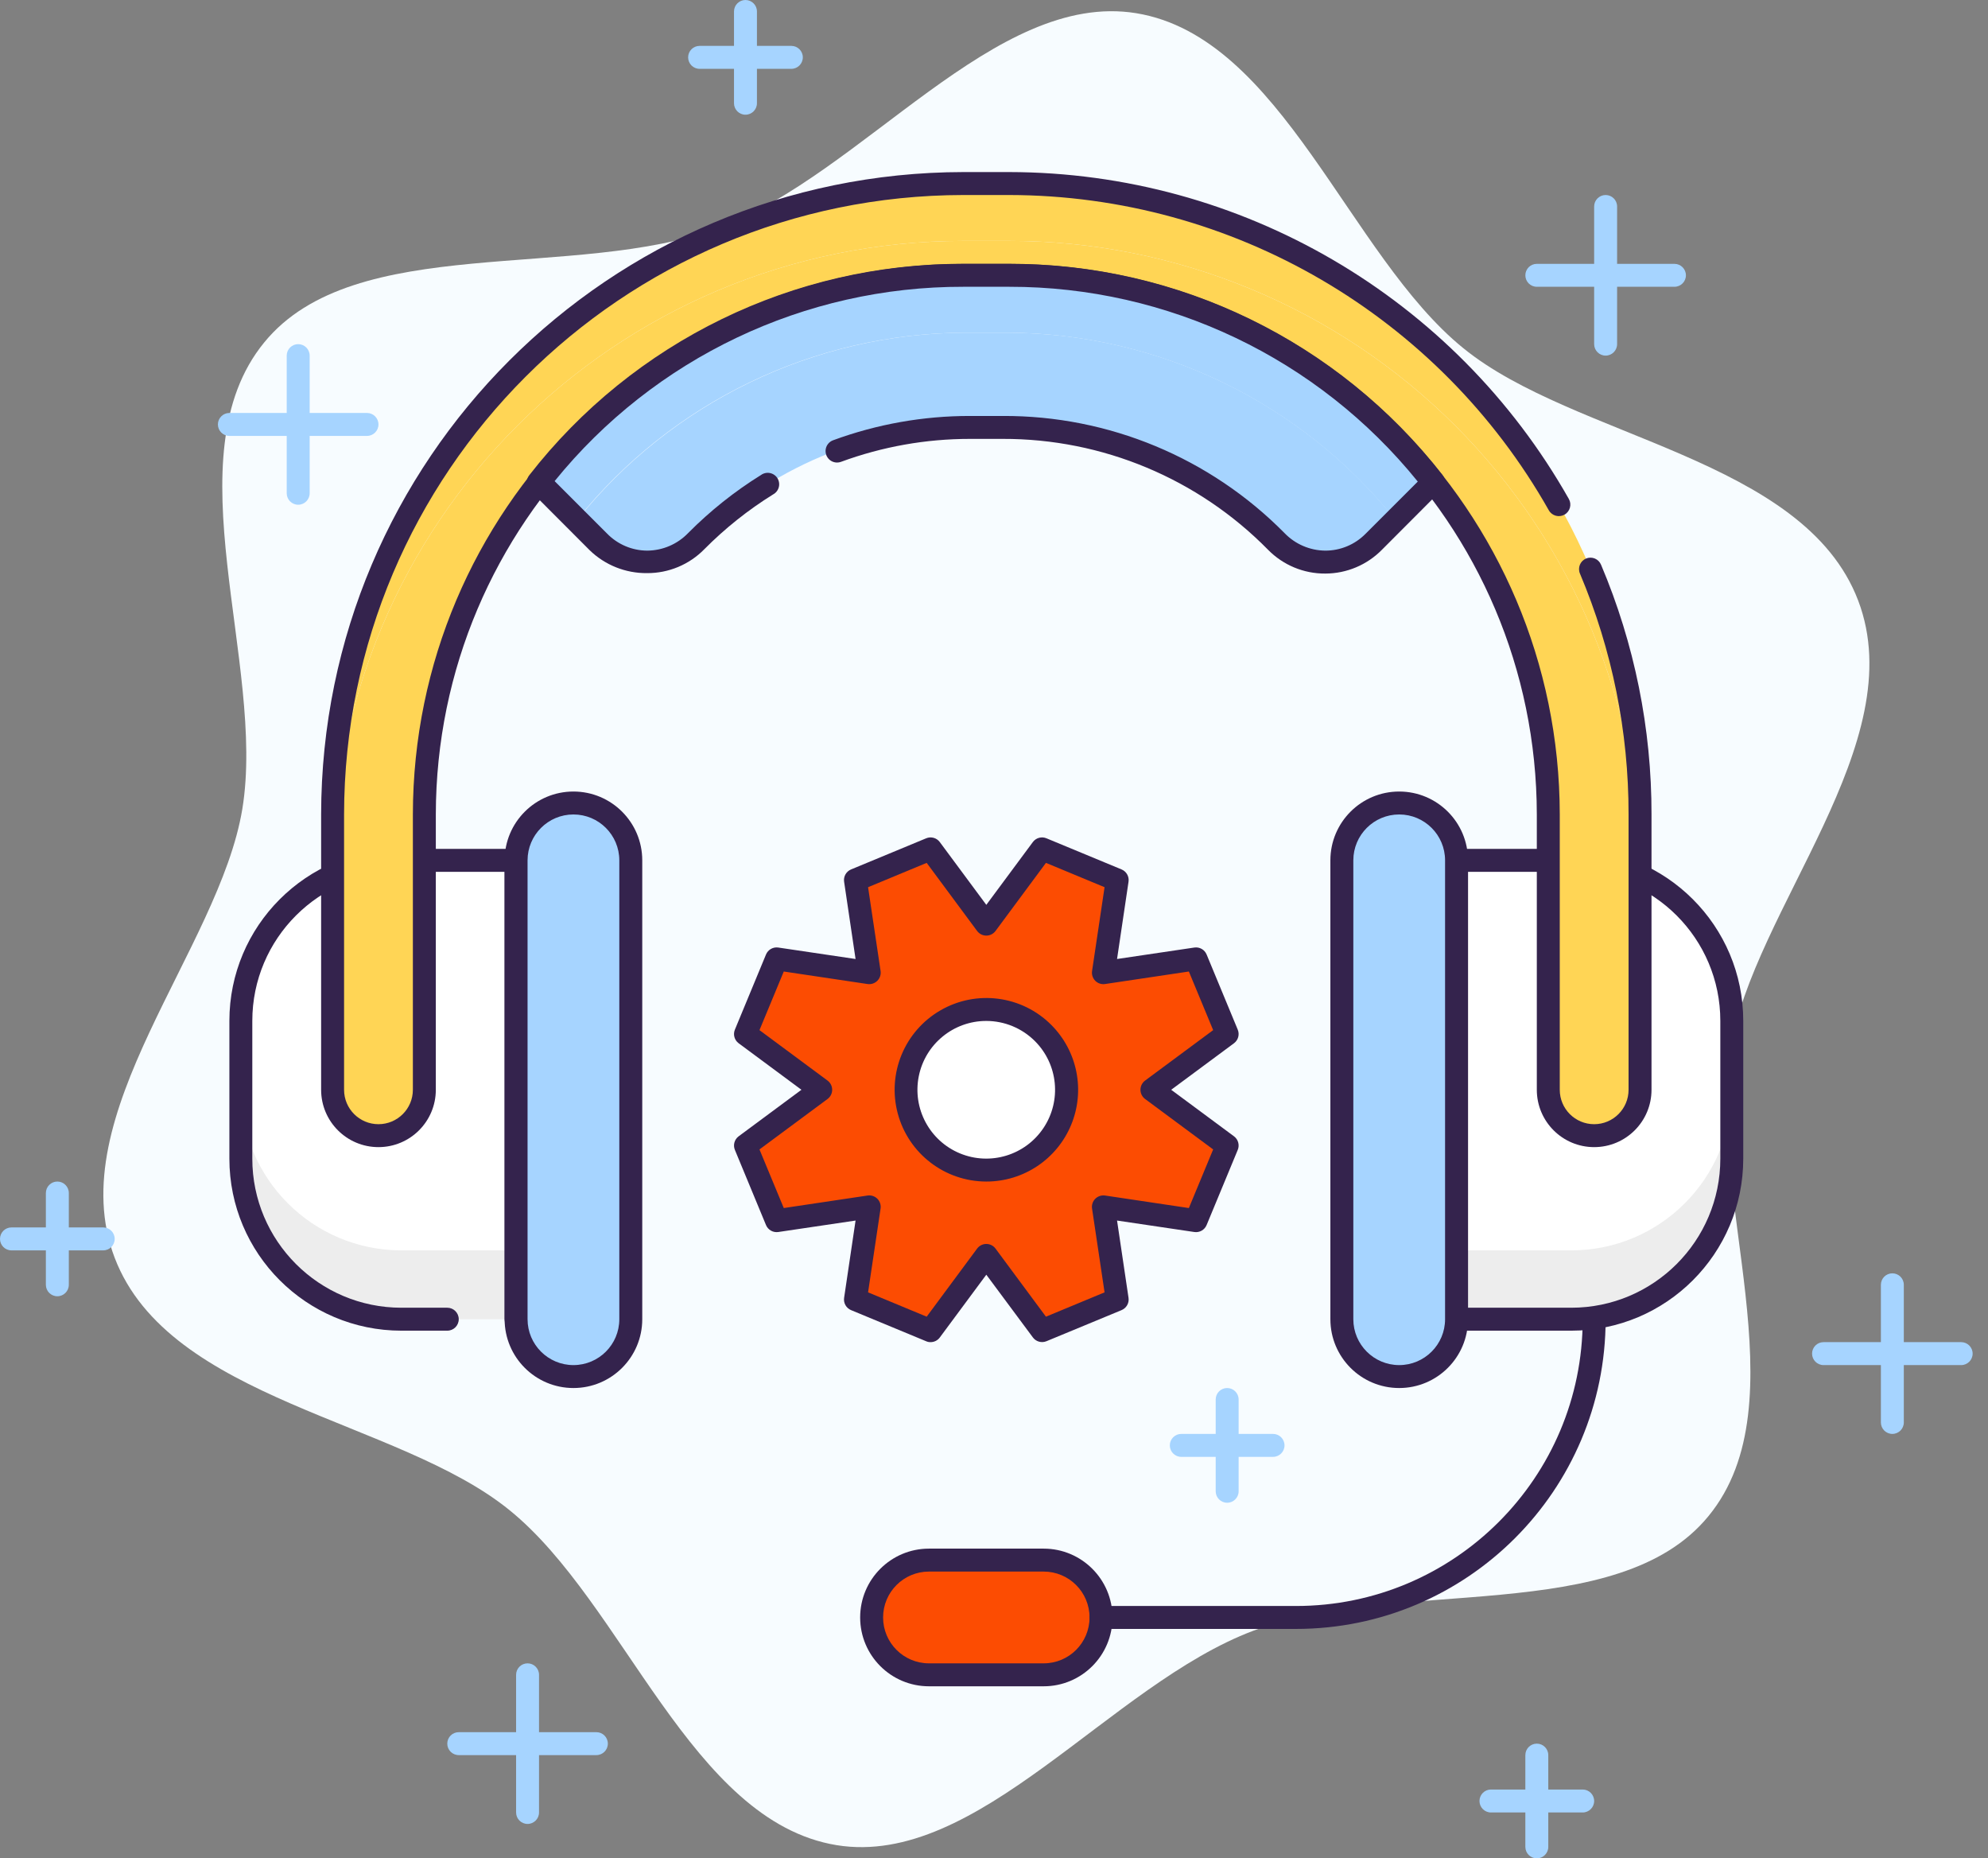<?xml version="1.0" encoding="UTF-8"?>
<svg width="107px" height="100px" viewBox="0 0 107 100" version="1.1" xmlns="http://www.w3.org/2000/svg" xmlns:xlink="http://www.w3.org/1999/xlink">
    <rect x="0" y="0" width="107" height="100" fill="#808080" stroke="none"/>
    <title>Humans &amp; Automated Tool Testing Icon</title>
    <g id="Page-1" stroke="none" stroke-width="1" fill="none" fill-rule="evenodd">
        <g id="Grahpics-&amp;-Icons-for-3rd-Tier-Pages" transform="translate(-786, -12345)" fill-rule="nonzero">
            <g id="Accessibility-Testing" transform="translate(235, 12212)">
                <g id="Icons" transform="translate(61, 133)">
                    <g id="Humans-&amp;-Automated-Tool-Testing-Icon" transform="translate(490, 0)">
                        <path d="M93.13,56.481 C94.364,48.914 102.938,40 100.012,32.315 C97.086,24.63 84.735,23.599 78.759,18.735 C72.586,13.735 69.006,1.994 61.154,0.71 C53.549,-0.525 46.444,9.352 38.716,12.253 C30.988,15.154 19.093,12.457 14.222,18.426 C9.191,24.562 14.327,35.71 13.043,43.531 C11.796,51.086 3.235,60 6.173,67.685 C9.111,75.37 21.451,76.401 27.426,81.265 C33.599,86.265 37.179,98.006 45.031,99.29 C52.636,100.525 59.741,90.648 67.469,87.747 C75.198,84.846 87.093,87.543 91.963,81.574 C96.981,75.451 91.846,64.29 93.13,56.481 Z" id="Path" fill="#F7FCFF"></path>
                        <path d="M56.173,90.123 L50,90.123 C48.295,90.123 46.914,88.742 46.914,87.037 L46.914,87.037 C46.914,85.332 48.295,83.951 50,83.951 L56.173,83.951 C56.991,83.951 57.776,84.276 58.355,84.855 C58.934,85.433 59.259,86.218 59.259,87.037 L59.259,87.037 C59.259,87.856 58.934,88.641 58.355,89.219 C57.776,89.798 56.991,90.123 56.173,90.123 Z" id="Path" fill="#FC4C02"></path>
                        <path d="M56.173,86.42 L50,86.42 C48.296,86.42 46.914,87.247 46.914,88.272 C46.914,89.296 48.296,90.123 50,90.123 L56.173,90.123 C57.877,90.123 59.259,89.296 59.259,88.272 C59.259,87.247 57.877,86.42 56.173,86.42 Z" id="Path" fill="#FC4C02"></path>
                        <path d="M56.173,90.741 L50,90.741 C47.955,90.741 46.296,89.083 46.296,87.037 C46.296,84.992 47.955,83.333 50,83.333 L56.173,83.333 C58.218,83.333 59.877,84.992 59.877,87.037 C59.877,89.083 58.218,90.741 56.173,90.741 Z M50,84.568 C48.636,84.568 47.531,85.673 47.531,87.037 C47.531,88.401 48.636,89.506 50,89.506 L56.173,89.506 C57.537,89.506 58.642,88.401 58.642,87.037 C58.642,85.673 57.537,84.568 56.173,84.568 L50,84.568 Z" id="Shape" fill="#34234D"></path>
                        <path d="M69.753,87.654 L59.259,87.654 C58.918,87.654 58.642,87.378 58.642,87.037 C58.642,86.696 58.918,86.42 59.259,86.42 L69.753,86.42 C78.276,86.42 85.185,79.511 85.185,70.988 L85.185,64.815 C85.185,64.474 85.462,64.198 85.802,64.198 C86.143,64.198 86.42,64.474 86.42,64.815 L86.42,70.988 C86.42,80.192 78.958,87.654 69.753,87.654 L69.753,87.654 Z" id="Path" fill="#34234D"></path>
                        <path d="M21.605,46.296 L27.778,46.296 L27.778,70.988 L21.605,70.988 C16.832,70.988 12.963,67.119 12.963,62.346 L12.963,54.938 C12.963,50.165 16.832,46.296 21.605,46.296 Z" id="Path" fill="#EDEDED"></path>
                        <path d="M78.395,46.296 L84.568,46.296 C89.341,46.296 93.21,50.165 93.21,54.938 L93.21,62.346 C93.21,67.119 89.341,70.988 84.568,70.988 L78.395,70.988 L78.395,46.296 Z" id="Path" fill="#EDEDED"></path>
                        <path d="M21.605,46.296 L27.778,46.296 L27.778,67.284 L21.605,67.284 C16.832,67.284 12.963,63.415 12.963,58.642 L12.963,54.938 C12.963,50.165 16.832,46.296 21.605,46.296 Z" id="Path" fill="#FFFFFF"></path>
                        <path d="M78.395,46.296 L84.568,46.296 C89.341,46.296 93.21,50.165 93.21,54.938 L93.21,58.642 C93.21,63.415 89.341,67.284 84.568,67.284 L78.395,67.284 L78.395,46.296 Z" id="Path" fill="#FFFFFF"></path>
                        <path d="M27.778,71.605 C27.437,71.605 27.16,71.329 27.16,70.988 L27.16,46.914 L21.605,46.914 C17.173,46.914 13.58,50.506 13.58,54.938 L13.58,62.346 C13.58,66.778 17.173,70.37 21.605,70.37 L24.074,70.37 C24.415,70.37 24.691,70.647 24.691,70.988 C24.691,71.329 24.415,71.605 24.074,71.605 L21.605,71.605 C16.491,71.605 12.346,67.459 12.346,62.346 L12.346,54.938 C12.346,49.825 16.491,45.679 21.605,45.679 L27.778,45.679 C28.119,45.679 28.395,45.955 28.395,46.296 L28.395,70.988 C28.395,71.329 28.119,71.605 27.778,71.605 Z" id="Path" fill="#34234D"></path>
                        <path d="M84.568,71.605 L78.395,71.605 C78.054,71.605 77.778,71.329 77.778,70.988 L77.778,46.296 C77.778,45.955 78.054,45.679 78.395,45.679 L84.568,45.679 C89.682,45.679 93.827,49.825 93.827,54.938 L93.827,62.346 C93.827,67.459 89.682,71.605 84.568,71.605 Z M79.012,70.37 L84.568,70.37 C89,70.37 92.593,66.778 92.593,62.346 L92.593,54.938 C92.593,50.506 89,46.914 84.568,46.914 L79.012,46.914 L79.012,70.37 Z" id="Shape" fill="#34234D"></path>
                        <path d="M54.321,9.877 L51.852,9.877 C33.101,9.877 17.901,25.077 17.901,43.827 L17.901,46.914 C17.901,28.163 33.101,12.963 51.852,12.963 L54.321,12.963 C63.325,12.963 71.961,16.54 78.328,22.907 C84.695,29.274 88.272,37.909 88.272,46.914 L88.272,43.827 C88.272,25.077 73.071,9.877 54.321,9.877 Z" id="Path" fill="#FFD555"></path>
                        <path d="M54.321,12.963 L51.852,12.963 C33.101,12.963 17.901,28.163 17.901,46.914 L17.901,58.642 C17.901,60.006 19.007,61.111 20.37,61.111 C21.734,61.111 22.84,60.006 22.84,58.642 L22.84,43.827 C22.84,27.804 35.829,14.815 51.852,14.815 L54.321,14.815 C62.016,14.815 69.395,17.871 74.836,23.312 C80.277,28.753 83.333,36.133 83.333,43.827 L83.333,58.642 C83.333,60.006 84.439,61.111 85.802,61.111 C87.166,61.111 88.272,60.006 88.272,58.642 L88.272,46.914 C88.272,37.909 84.695,29.274 78.328,22.907 C71.961,16.54 63.325,12.963 54.321,12.963 L54.321,12.963 Z" id="Path" fill="#FFD555"></path>
                        <path d="M85.802,61.728 C84.098,61.728 82.716,60.347 82.716,58.642 L82.716,43.827 C82.696,28.153 69.995,15.453 54.321,15.432 L51.852,15.432 C36.178,15.453 23.477,28.153 23.457,43.827 L23.457,58.642 C23.457,60.347 22.075,61.728 20.37,61.728 C18.666,61.728 17.284,60.347 17.284,58.642 L17.284,43.827 C17.304,24.744 32.769,9.28 51.852,9.259 L54.321,9.259 C66.793,9.276 78.294,15.992 84.438,26.846 C84.609,27.142 84.506,27.521 84.21,27.691 C83.913,27.862 83.535,27.76 83.364,27.463 C77.442,16.993 66.35,10.512 54.321,10.494 L51.852,10.494 C33.451,10.514 18.539,25.426 18.519,43.827 L18.519,58.642 C18.519,59.665 19.348,60.494 20.37,60.494 C21.393,60.494 22.222,59.665 22.222,58.642 L22.222,43.827 C22.239,27.47 35.495,14.215 51.852,14.198 L54.321,14.198 C70.678,14.215 83.934,27.47 83.951,43.827 L83.951,58.642 C83.951,59.665 84.78,60.494 85.802,60.494 C86.825,60.494 87.654,59.665 87.654,58.642 L87.654,43.827 C87.66,39.374 86.77,34.966 85.037,30.864 C84.904,30.551 85.051,30.189 85.364,30.056 C85.516,29.992 85.686,29.992 85.838,30.054 C85.989,30.117 86.11,30.237 86.173,30.389 C87.973,34.64 88.897,39.211 88.889,43.827 L88.889,58.642 C88.889,60.347 87.507,61.728 85.802,61.728 Z" id="Path" fill="#34234D"></path>
                        <path d="M51.914,17.901 L54.259,17.901 C62.372,17.947 70.031,21.651 75.105,27.981 L77.16,25.926 C71.667,18.9 63.24,14.8 54.321,14.815 L51.852,14.815 C42.933,14.8 34.506,18.9 29.012,25.926 L31.056,27.969 C36.134,21.639 43.798,17.94 51.914,17.901 L51.914,17.901 Z" id="Path" fill="#A6D4FF"></path>
                        <path d="M37.481,29.123 C41.362,25.174 46.667,22.95 52.204,22.951 L53.969,22.951 C59.506,22.95 64.811,25.174 68.691,29.123 C69.387,29.823 70.332,30.216 71.318,30.216 C72.304,30.216 73.249,29.823 73.944,29.123 L75.105,27.963 C70.028,21.639 62.369,17.942 54.259,17.901 L51.914,17.901 C43.801,17.947 36.141,21.651 31.068,27.981 L32.228,29.142 C32.926,29.839 33.873,30.229 34.859,30.225 C35.845,30.222 36.789,29.825 37.481,29.123 Z" id="Path" fill="#A6D4FF"></path>
                        <path d="M71.333,30.864 L71.333,30.864 C70.173,30.873 69.059,30.409 68.247,29.58 C64.482,25.752 59.333,23.602 53.963,23.617 L52.204,23.617 C49.836,23.616 47.487,24.034 45.265,24.852 C45.058,24.928 44.826,24.888 44.656,24.746 C44.487,24.605 44.406,24.383 44.443,24.166 C44.481,23.948 44.632,23.767 44.84,23.691 C47.198,22.824 49.691,22.381 52.204,22.383 L53.969,22.383 C59.666,22.359 65.133,24.63 69.136,28.685 C69.709,29.28 70.496,29.62 71.321,29.63 L71.321,29.63 C72.137,29.634 72.92,29.309 73.494,28.728 L76.309,25.914 C70.941,19.275 62.858,15.421 54.321,15.432 L51.852,15.432 C43.315,15.412 35.227,19.256 29.852,25.889 L32.667,28.704 C33.236,29.293 34.02,29.628 34.84,29.63 L34.84,29.63 C35.669,29.623 36.461,29.283 37.037,28.685 C38.217,27.495 39.533,26.446 40.957,25.562 C41.143,25.425 41.39,25.404 41.597,25.508 C41.804,25.611 41.935,25.821 41.938,26.052 C41.941,26.283 41.815,26.496 41.611,26.605 C40.266,27.44 39.022,28.431 37.907,29.556 C37.095,30.384 35.981,30.848 34.821,30.84 C33.67,30.851 32.56,30.408 31.735,29.605 L28.531,26.395 C28.312,26.175 28.29,25.826 28.481,25.58 C34.087,18.37 42.719,14.166 51.852,14.198 L54.321,14.198 C63.43,14.177 72.037,18.37 77.636,25.556 C77.827,25.801 77.806,26.15 77.586,26.37 L74.383,29.58 C73.579,30.399 72.481,30.862 71.333,30.864 L71.333,30.864 Z" id="Path" fill="#34234D"></path>
                        <path d="M30.864,74.074 L30.864,74.074 C32.569,74.074 33.951,72.692 33.951,70.988 L33.951,46.296 C33.951,44.592 32.569,43.21 30.864,43.21 L30.864,43.21 C29.16,43.21 27.778,44.592 27.778,46.296 L27.778,70.988 C27.778,72.692 29.16,74.074 30.864,74.074 Z" id="Path" fill="#A6D4FF"></path>
                        <path d="M75.309,74.074 L75.309,74.074 C77.013,74.074 78.395,72.692 78.395,70.988 L78.395,46.296 C78.395,44.592 77.013,43.21 75.309,43.21 L75.309,43.21 C73.604,43.21 72.222,44.592 72.222,46.296 L72.222,70.988 C72.222,72.692 73.604,74.074 75.309,74.074 L75.309,74.074 Z" id="Path" fill="#A6D4FF"></path>
                        <path d="M30.864,74.074 L30.864,74.074 C32.569,74.074 33.951,72.692 33.951,70.988 L33.951,51.235 C33.951,49.53 32.569,48.148 30.864,48.148 L30.864,48.148 C29.16,48.148 27.778,49.53 27.778,51.235 L27.778,70.988 C27.778,72.692 29.16,74.074 30.864,74.074 Z" id="Path" fill="#A6D4FF"></path>
                        <path d="M75.309,74.074 L75.309,74.074 C77.013,74.074 78.395,72.692 78.395,70.988 L78.395,51.235 C78.395,49.53 77.013,48.148 75.309,48.148 L75.309,48.148 C73.604,48.148 72.222,49.53 72.222,51.235 L72.222,70.988 C72.222,72.692 73.604,74.074 75.309,74.074 L75.309,74.074 Z" id="Path" fill="#A6D4FF"></path>
                        <path d="M30.864,74.691 C28.819,74.691 27.16,73.033 27.16,70.988 L27.16,46.296 C27.16,44.251 28.819,42.593 30.864,42.593 C32.91,42.593 34.568,44.251 34.568,46.296 L34.568,70.988 C34.568,73.033 32.91,74.691 30.864,74.691 L30.864,74.691 Z M30.864,43.827 C29.501,43.827 28.395,44.933 28.395,46.296 L28.395,70.988 C28.395,72.351 29.501,73.457 30.864,73.457 C32.228,73.457 33.333,72.351 33.333,70.988 L33.333,46.296 C33.333,44.933 32.228,43.827 30.864,43.827 Z" id="Shape" fill="#34234D"></path>
                        <path d="M75.309,74.691 C73.263,74.691 71.605,73.033 71.605,70.988 L71.605,46.296 C71.605,44.251 73.263,42.593 75.309,42.593 C77.354,42.593 79.012,44.251 79.012,46.296 L79.012,70.988 C79.012,73.033 77.354,74.691 75.309,74.691 L75.309,74.691 Z M75.309,43.827 C73.945,43.827 72.84,44.933 72.84,46.296 L72.84,70.988 C72.84,72.351 73.945,73.457 75.309,73.457 C76.672,73.457 77.778,72.351 77.778,70.988 L77.778,46.296 C77.778,44.933 76.672,43.827 75.309,43.827 Z" id="Shape" fill="#34234D"></path>
                        <polygon id="Path" fill="#FC4C02" points="66.049 55.642 64.377 51.599 59.389 52.34 60.13 47.352 56.086 45.679 53.086 49.728 50.086 45.679 46.043 47.352 46.784 52.34 41.796 51.599 40.123 55.642 44.173 58.642 40.123 61.642 41.796 65.685 46.784 64.944 46.043 69.932 50.086 71.605 53.086 67.556 56.086 71.605 60.13 69.932 59.389 64.944 64.377 65.685 66.049 61.642 62 58.642"></polygon>
                        <path d="M66.049,55.642 L64.377,51.599 L59.389,52.34 L60.13,47.352 L56.086,45.679 L53.086,49.728 L50.086,45.679 L46.043,47.352 L46.784,52.34 L41.796,51.599 L40.123,55.642 C40.123,55.642 44.716,52.87 53.086,52.87 C61.457,52.87 66.049,55.642 66.049,55.642 Z" id="Path" fill="#FC4C02"></path>
                        <path d="M50.086,72.222 C50.004,72.224 49.921,72.207 49.846,72.173 L45.809,70.5 C45.546,70.392 45.391,70.12 45.432,69.84 L46.049,65.679 L41.889,66.296 C41.608,66.337 41.336,66.182 41.228,65.92 L39.556,61.883 C39.445,61.622 39.526,61.319 39.753,61.148 L43.136,58.642 L39.753,56.136 C39.526,55.965 39.445,55.662 39.556,55.401 L41.228,51.364 C41.336,51.102 41.608,50.947 41.889,50.988 L46.049,51.605 L45.432,47.444 C45.391,47.164 45.546,46.892 45.809,46.784 L49.846,45.111 C50.107,45 50.41,45.082 50.58,45.309 L53.086,48.691 L55.593,45.309 C55.763,45.082 56.066,45 56.327,45.111 L60.364,46.784 C60.626,46.892 60.782,47.164 60.741,47.444 L60.123,51.605 L64.284,50.988 C64.564,50.947 64.837,51.102 64.944,51.364 L66.617,55.401 C66.728,55.662 66.647,55.965 66.42,56.136 L63.037,58.642 L66.42,61.148 C66.647,61.319 66.728,61.622 66.617,61.883 L64.944,65.92 C64.837,66.182 64.564,66.337 64.284,66.296 L60.123,65.679 L60.741,69.84 C60.782,70.12 60.626,70.392 60.364,70.5 L56.321,72.173 C56.06,72.279 55.76,72.195 55.593,71.969 L53.086,68.593 L50.58,71.975 C50.464,72.131 50.281,72.222 50.086,72.222 Z M46.722,69.543 L49.877,70.852 L52.593,67.185 C52.709,67.03 52.892,66.938 53.086,66.938 L53.086,66.938 C53.281,66.938 53.464,67.03 53.58,67.185 L56.296,70.852 L59.451,69.543 L58.778,65.037 C58.748,64.843 58.812,64.646 58.951,64.507 C59.09,64.368 59.287,64.304 59.481,64.333 L63.988,65.006 L65.296,61.852 L61.63,59.136 C61.474,59.019 61.383,58.836 61.383,58.642 C61.383,58.448 61.474,58.265 61.63,58.148 L65.296,55.432 L63.988,52.278 L59.481,52.951 C59.287,52.981 59.09,52.917 58.951,52.778 C58.814,52.64 58.75,52.445 58.778,52.253 L59.451,47.741 L56.296,46.432 L53.58,50.099 C53.464,50.254 53.281,50.346 53.086,50.346 C52.892,50.346 52.709,50.254 52.593,50.099 L49.877,46.432 L46.722,47.741 L47.395,52.247 C47.425,52.441 47.36,52.638 47.221,52.777 C47.082,52.916 46.886,52.98 46.691,52.951 L42.185,52.278 L40.877,55.432 L44.543,58.148 C44.699,58.265 44.79,58.448 44.79,58.642 C44.79,58.836 44.699,59.019 44.543,59.136 L40.877,61.852 L42.185,65.006 L46.691,64.333 C46.886,64.303 47.083,64.367 47.222,64.506 C47.359,64.644 47.423,64.839 47.395,65.031 L46.722,69.543 Z" id="Shape" fill="#34234D"></path>
                        <path d="M56.173,55.586 C54.485,53.899 51.75,53.899 50.062,55.587 C48.375,57.274 48.375,60.01 50.062,61.697 C51.75,63.385 54.485,63.385 56.173,61.698 C56.983,60.887 57.439,59.788 57.439,58.642 C57.439,57.496 56.983,56.397 56.173,55.586 Z" id="Path" fill="#FFFFFF"></path>
                        <path d="M53.086,63.58 C50.852,63.578 48.897,62.077 48.32,59.918 C47.742,57.76 48.686,55.483 50.621,54.366 C52.556,53.248 55,53.569 56.58,55.148 L56.58,55.148 C57.994,56.561 58.417,58.686 57.652,60.532 C56.887,62.379 55.085,63.582 53.086,63.58 Z M53.086,54.938 C51.319,54.937 49.797,56.184 49.451,57.916 C49.105,59.649 50.031,61.385 51.663,62.063 C53.295,62.74 55.179,62.17 56.161,60.702 C57.144,59.233 56.952,57.275 55.704,56.025 L55.704,56.025 C55.01,55.33 54.068,54.939 53.086,54.938 Z" id="Shape" fill="#34234D"></path>
                        <path d="M42.593,3.704 L37.654,3.704 C37.313,3.704 37.037,3.427 37.037,3.086 C37.037,2.746 37.313,2.469 37.654,2.469 L42.593,2.469 C42.934,2.469 43.21,2.746 43.21,3.086 C43.21,3.427 42.934,3.704 42.593,3.704 Z" id="Path" fill="#A6D4FF"></path>
                        <path d="M40.123,6.173 C39.783,6.173 39.506,5.896 39.506,5.556 L39.506,0.617 C39.506,0.276 39.783,0 40.123,0 C40.464,0 40.741,0.276 40.741,0.617 L40.741,5.556 C40.741,5.896 40.464,6.173 40.123,6.173 Z" id="Path" fill="#A6D4FF"></path>
                        <path d="M90.123,15.432 L82.716,15.432 C82.375,15.432 82.099,15.156 82.099,14.815 C82.099,14.474 82.375,14.198 82.716,14.198 L90.123,14.198 C90.464,14.198 90.741,14.474 90.741,14.815 C90.741,15.156 90.464,15.432 90.123,15.432 Z" id="Path" fill="#A6D4FF"></path>
                        <path d="M86.42,19.136 C86.079,19.136 85.802,18.859 85.802,18.519 L85.802,11.111 C85.802,10.77 86.079,10.494 86.42,10.494 C86.761,10.494 87.037,10.77 87.037,11.111 L87.037,18.519 C87.037,18.859 86.761,19.136 86.42,19.136 Z" id="Path" fill="#A6D4FF"></path>
                        <path d="M85.185,97.531 L80.247,97.531 C79.906,97.531 79.63,97.254 79.63,96.914 C79.63,96.573 79.906,96.296 80.247,96.296 L85.185,96.296 C85.526,96.296 85.802,96.573 85.802,96.914 C85.802,97.254 85.526,97.531 85.185,97.531 Z" id="Path" fill="#A6D4FF"></path>
                        <path d="M82.716,100 C82.375,100 82.099,99.724 82.099,99.383 L82.099,94.444 C82.099,94.104 82.375,93.827 82.716,93.827 C83.057,93.827 83.333,94.104 83.333,94.444 L83.333,99.383 C83.333,99.724 83.057,100 82.716,100 Z" id="Path" fill="#A6D4FF"></path>
                        <path d="M105.556,73.457 L98.148,73.457 C97.807,73.457 97.531,73.18 97.531,72.84 C97.531,72.499 97.807,72.222 98.148,72.222 L105.556,72.222 C105.896,72.222 106.173,72.499 106.173,72.84 C106.173,73.18 105.896,73.457 105.556,73.457 Z" id="Path" fill="#A6D4FF"></path>
                        <path d="M101.852,77.16 C101.511,77.16 101.235,76.884 101.235,76.543 L101.235,69.136 C101.235,68.795 101.511,68.519 101.852,68.519 C102.193,68.519 102.469,68.795 102.469,69.136 L102.469,76.543 C102.469,76.884 102.193,77.16 101.852,77.16 Z" id="Path" fill="#A6D4FF"></path>
                        <path d="M68.519,78.395 L63.58,78.395 C63.239,78.395 62.963,78.119 62.963,77.778 C62.963,77.437 63.239,77.16 63.58,77.16 L68.519,77.16 C68.859,77.16 69.136,77.437 69.136,77.778 C69.136,78.119 68.859,78.395 68.519,78.395 Z" id="Path" fill="#A6D4FF"></path>
                        <path d="M66.049,80.864 C65.708,80.864 65.432,80.588 65.432,80.247 L65.432,75.309 C65.432,74.968 65.708,74.691 66.049,74.691 C66.39,74.691 66.667,74.968 66.667,75.309 L66.667,80.247 C66.667,80.588 66.39,80.864 66.049,80.864 Z" id="Path" fill="#A6D4FF"></path>
                        <path d="M32.099,94.444 L24.691,94.444 C24.35,94.444 24.074,94.168 24.074,93.827 C24.074,93.486 24.35,93.21 24.691,93.21 L32.099,93.21 C32.44,93.21 32.716,93.486 32.716,93.827 C32.716,94.168 32.44,94.444 32.099,94.444 Z" id="Path" fill="#A6D4FF"></path>
                        <path d="M28.395,98.148 C28.054,98.148 27.778,97.872 27.778,97.531 L27.778,90.123 C27.778,89.783 28.054,89.506 28.395,89.506 C28.736,89.506 29.012,89.783 29.012,90.123 L29.012,97.531 C29.012,97.872 28.736,98.148 28.395,98.148 Z" id="Path" fill="#A6D4FF"></path>
                        <path d="M5.556,67.284 L0.617,67.284 C0.276,67.284 0,67.008 0,66.667 C0,66.326 0.276,66.049 0.617,66.049 L5.556,66.049 C5.896,66.049 6.173,66.326 6.173,66.667 C6.173,67.008 5.896,67.284 5.556,67.284 Z" id="Path" fill="#A6D4FF"></path>
                        <path d="M3.086,69.753 C2.746,69.753 2.469,69.477 2.469,69.136 L2.469,64.198 C2.469,63.857 2.746,63.58 3.086,63.58 C3.427,63.58 3.704,63.857 3.704,64.198 L3.704,69.136 C3.704,69.477 3.427,69.753 3.086,69.753 Z" id="Path" fill="#A6D4FF"></path>
                        <path d="M19.753,23.457 L12.346,23.457 C12.005,23.457 11.728,23.18 11.728,22.84 C11.728,22.499 12.005,22.222 12.346,22.222 L19.753,22.222 C20.094,22.222 20.37,22.499 20.37,22.84 C20.37,23.18 20.094,23.457 19.753,23.457 Z" id="Path" fill="#A6D4FF"></path>
                        <path d="M16.049,27.16 C15.708,27.16 15.432,26.884 15.432,26.543 L15.432,19.136 C15.432,18.795 15.708,18.519 16.049,18.519 C16.39,18.519 16.667,18.795 16.667,19.136 L16.667,26.543 C16.667,26.884 16.39,27.16 16.049,27.16 Z" id="Path" fill="#A6D4FF"></path>
                    </g>
                </g>
            </g>
        </g>
    </g>
</svg>